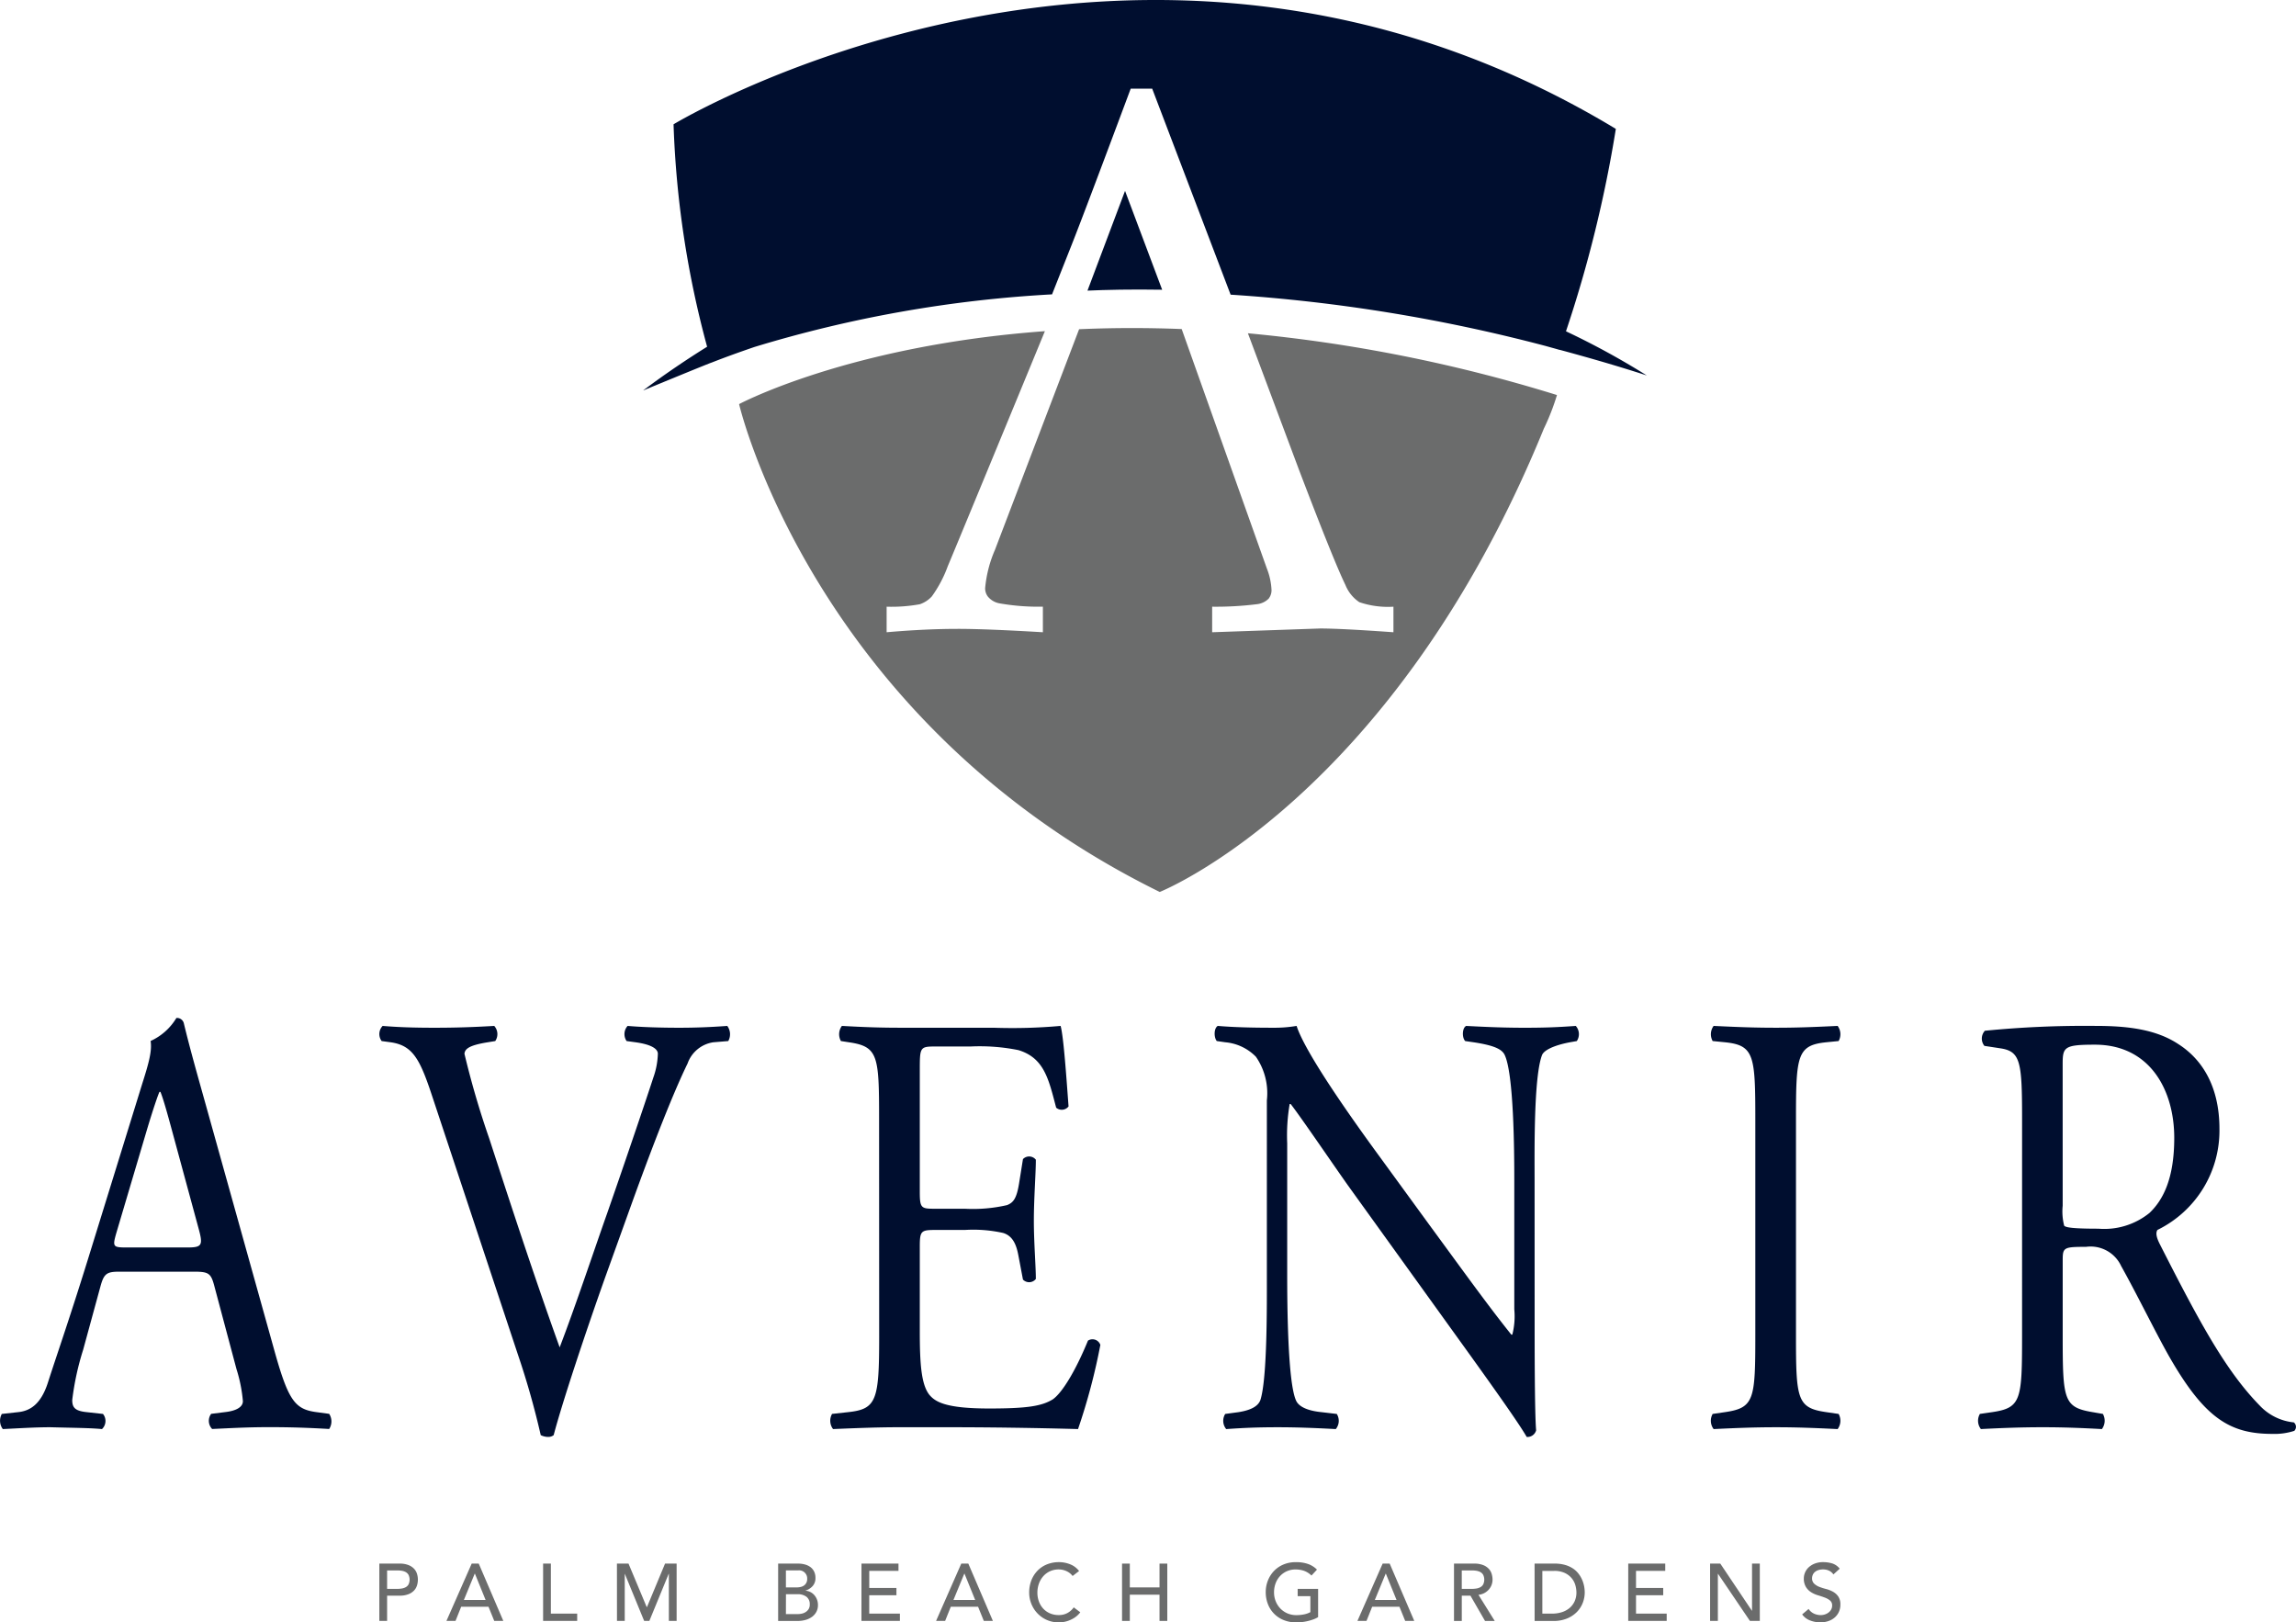 <svg xmlns="http://www.w3.org/2000/svg" width="214.861" height="151.813" viewBox="0 0 214.861 151.813"><defs><style>.a{fill:#000e2f;}.b{fill:#6b6c6c;}</style></defs><g transform="translate(-223.431 -177.126)"><g transform="translate(223.431 272.389)"><path class="a" d="M243.508,355.3c-.325-1.248-.51-1.416-1.9-1.416H234.6c-1.16,0-1.439.168-1.764,1.36l-1.624,5.948a25.643,25.643,0,0,0-1.021,4.7c0,.68.232,1.021,1.346,1.134l1.531.169a1.042,1.042,0,0,1-.092,1.416c-1.208-.111-2.646-.111-4.827-.171-1.531,0-3.2.114-4.455.171a1.307,1.307,0,0,1-.093-1.416l1.533-.169c1.113-.113,2.134-.737,2.784-2.776.835-2.607,2.135-6.288,4.084-12.633l4.733-15.3c.651-2.038.929-3.114.791-4.021a5.43,5.43,0,0,0,2.412-2.153.656.656,0,0,1,.7.512c.6,2.491,1.348,5.1,2.043,7.589l6.358,22.774c1.346,4.869,1.949,5.719,3.945,6l1.253.169a1.306,1.306,0,0,1,0,1.416c-1.9-.111-3.528-.171-5.617-.171-2.227,0-3.99.114-5.336.171a1.092,1.092,0,0,1-.093-1.416l1.345-.169c.976-.113,1.625-.454,1.625-1.02a13.811,13.811,0,0,0-.6-3Zm-9.189-5.043c-.371,1.3-.324,1.361.976,1.361H241c1.346,0,1.438-.227,1.02-1.757l-2.506-9.232c-.37-1.36-.789-2.89-1.068-3.569h-.092c-.139.283-.6,1.643-1.113,3.343Z" transform="translate(-223.431 -330.15)"/><path class="a" d="M285.266,337.508c-1.068-3.171-1.763-4.362-3.759-4.644l-.836-.114a1.093,1.093,0,0,1,.093-1.416c1.347.113,2.831.171,4.827.171,2.043,0,3.667-.058,5.615-.171a1.146,1.146,0,0,1,.094,1.416l-.7.114c-1.764.282-2.135.623-2.181,1.076a81.705,81.705,0,0,0,2.32,7.93c2.135,6.571,4.27,13.085,6.59,19.543,1.439-3.738,3.387-9.573,4.455-12.575,1.345-3.852,3.527-10.254,4.316-12.689a7.22,7.22,0,0,0,.418-2.209c0-.4-.466-.85-2.089-1.076l-.835-.114a1.146,1.146,0,0,1,.093-1.416c1.3.113,3.063.171,4.826.171,1.532,0,2.971-.058,4.5-.171a1.3,1.3,0,0,1,.093,1.416l-1.391.114a3.016,3.016,0,0,0-2.414,1.981c-1.3,2.663-3.11,7.251-5.2,13.03l-2.506,6.967c-1.856,5.212-4.038,11.782-4.826,14.783a.813.813,0,0,1-.512.169,1.573,1.573,0,0,1-.7-.169,76.163,76.163,0,0,0-2.134-7.533Z" transform="translate(-244.955 -330.597)"/><path class="a" d="M352.8,340c0-5.89-.093-6.74-2.831-7.136l-.741-.115a1.3,1.3,0,0,1,.092-1.416c2,.113,3.575.171,5.477.171h8.725a50.684,50.684,0,0,0,6.264-.171c.28.964.558,5.041.743,7.535a.8.8,0,0,1-1.16.115c-.7-2.664-1.114-4.647-3.527-5.384a18.271,18.271,0,0,0-4.5-.339h-3.342c-1.391,0-1.391.112-1.391,2.267v11.328c0,1.587.138,1.587,1.531,1.587h2.692a14.179,14.179,0,0,0,3.945-.341c.557-.226.881-.566,1.114-1.982l.372-2.321a.8.8,0,0,1,1.206.055c0,1.361-.186,3.57-.186,5.721,0,2.039.186,4.192.186,5.438a.8.8,0,0,1-1.206.057l-.419-2.209c-.186-1.02-.51-1.869-1.437-2.153a12.829,12.829,0,0,0-3.575-.281h-2.692c-1.393,0-1.531.055-1.531,1.529v7.986c0,3,.138,4.929.881,5.892.558.68,1.532,1.3,5.615,1.3,3.574,0,4.921-.227,5.941-.85.835-.565,2.089-2.549,3.3-5.5a.778.778,0,0,1,1.16.4,57.292,57.292,0,0,1-2.089,7.874c-4.176-.112-8.307-.171-12.437-.171h-4.176c-2,0-3.574.059-6.312.171a1.285,1.285,0,0,1-.093-1.417l1.532-.169c2.645-.285,2.877-1.133,2.877-7.081Z" transform="translate(-270.534 -330.597)"/><path class="a" d="M435.963,359.261c0,1.7,0,8.439.14,9.913a.838.838,0,0,1-.881.621c-.558-.961-1.9-2.943-5.942-8.552l-10.766-14.955c-1.253-1.757-4.407-6.4-5.382-7.647h-.093a17.419,17.419,0,0,0-.231,3.682v12.349c0,2.661.044,10.026.832,11.724.279.624,1.209.965,2.368,1.078l1.439.169a1.208,1.208,0,0,1-.093,1.416c-2.087-.111-3.714-.171-5.431-.171-1.949,0-3.2.059-4.823.171a1.214,1.214,0,0,1-.093-1.416l1.252-.169c1.066-.17,1.811-.508,2.041-1.134.652-2.038.605-8.95.605-11.668V338.3a6,6,0,0,0-1.023-4.079,4.564,4.564,0,0,0-2.875-1.358l-.789-.114c-.28-.34-.28-1.19.091-1.416,1.95.171,4.409.171,5.245.171a12.345,12.345,0,0,0,2.134-.171c.929,2.889,6.406,10.366,7.937,12.463l4.5,6.174c3.2,4.362,5.475,7.535,7.657,10.253h.093a6.952,6.952,0,0,0,.184-2.379V345.721c0-2.661-.044-10.025-.926-11.725-.28-.509-1.021-.849-2.879-1.131l-.788-.114c-.324-.34-.278-1.246.093-1.416,2.134.113,3.711.171,5.477.171,1.995,0,3.2-.058,4.777-.171a1.155,1.155,0,0,1,.095,1.416l-.649.114c-1.486.282-2.414.735-2.6,1.189-.792,2.039-.7,9.064-.7,11.668Z" transform="translate(-292.351 -330.597)"/><path class="a" d="M484.771,340.114c0-6-.093-6.969-2.832-7.25l-1.16-.115a1.307,1.307,0,0,1,.091-1.416c2.321.113,3.9.171,5.849.171,1.856,0,3.436-.058,5.755-.171a1.307,1.307,0,0,1,.093,1.416l-1.162.115c-2.735.281-2.829,1.246-2.829,7.25V360.28c0,6,.094,6.8,2.829,7.193l1.162.169a1.308,1.308,0,0,1-.093,1.417c-2.318-.112-3.9-.171-5.755-.171-1.948,0-3.528.059-5.849.171a1.289,1.289,0,0,1-.091-1.417l1.16-.169c2.739-.4,2.832-1.19,2.832-7.193Z" transform="translate(-320.507 -330.597)"/><path class="a" d="M524.9,340.057c0-5.381-.141-6.344-2.043-6.628l-1.483-.227a1.088,1.088,0,0,1,.044-1.416,95.462,95.462,0,0,1,10.351-.454c2.875,0,5.613.284,7.749,1.7,2.226,1.416,3.852,3.965,3.852,7.932a10.345,10.345,0,0,1-5.8,9.459c-.233.339,0,.9.233,1.358,3.712,7.308,6.17,11.838,9.327,15.068a5.081,5.081,0,0,0,3.2,1.585.532.532,0,0,1,.044.792,6,6,0,0,1-2.042.284c-3.942,0-6.31-1.416-9.606-7.138-1.206-2.094-3.11-6-4.546-8.553a3.15,3.15,0,0,0-3.294-1.812c-2.09,0-2.184.057-2.184,1.248v7.136c0,5.948.094,6.628,2.785,7.081l.976.169a1.3,1.3,0,0,1-.094,1.417c-2.087-.112-3.667-.171-5.523-.171-1.948,0-3.619.059-5.8.171a1.273,1.273,0,0,1-.094-1.417l1.162-.169c2.691-.4,2.785-1.133,2.785-7.081Zm3.8,8.1a5.383,5.383,0,0,0,.139,1.869c.141.171.835.282,3.2.282a6.726,6.726,0,0,0,4.781-1.471c1.253-1.191,2.32-3.173,2.32-7.027,0-4.473-2.275-8.721-7.425-8.721-2.877,0-3.017.226-3.017,1.812Z" transform="translate(-335.673 -330.597)"/></g><g transform="translate(283.616 177.126)"><path class="a" d="M390.417,205.817l-3.515,9.334c1.73-.076,4.1-.133,6.989-.084Z" transform="translate(-345.32 -187.956)"/><path class="a" d="M406.468,208.128a118.7,118.7,0,0,0,4.666-18.941c-44.52-26.884-88.18-.43-88.18-.43a90.68,90.68,0,0,0,3.141,20.815c-2,1.243-4,2.6-5.988,4.091,0,0,6.39-2.636,6.4-2.605,1.248-.491,2.6-.98,4.012-1.462a117.371,117.371,0,0,1,27.855-4.925l1.862-4.7q1.289-3.268,5.5-14.55h2.009l7.34,19.278a154.474,154.474,0,0,1,29.474,4.8c.443.126.878.24,1.322.372a.028.028,0,0,0,0-.011c2.674.723,5.382,1.5,8.152,2.4a72.617,72.617,0,0,0-7.571-4.136" transform="translate(-320.108 -177.126)"/><path class="b" d="M382.146,226.925l4.787,12.792q3.269,8.574,4.337,10.755a3.5,3.5,0,0,0,1.305,1.615,8.315,8.315,0,0,0,3.19.422V254.9q-4.9-.351-6.854-.352L378.8,254.9v-2.391a30.622,30.622,0,0,0,4.269-.245,1.817,1.817,0,0,0,1.02-.51,1.275,1.275,0,0,0,.266-.826,6.251,6.251,0,0,0-.438-2l-7.968-22.4c-3.39-.133-6.595-.116-9.6.016L358.471,247.2a11.559,11.559,0,0,0-.913,3.55,1.258,1.258,0,0,0,.252.81,1.831,1.831,0,0,0,1.069.632,21,21,0,0,0,4.081.314V254.9q-5.31-.317-7.951-.316-3.053,0-6.672.316v-2.391a14.786,14.786,0,0,0,3.1-.228,2.666,2.666,0,0,0,1.132-.737,11.547,11.547,0,0,0,1.492-2.828c.341-.786,6.693-16.167,9.087-21.989-18.369,1.344-28.617,6.825-28.617,6.825s6.891,29.683,39.363,45.651c0,0,21.779-8.648,35.954-43.373a.086.086,0,0,1,.007-.013,21.412,21.412,0,0,0,1.213-3.113,142.142,142.142,0,0,0-28.919-5.78" transform="translate(-325.551 -195.738)"/></g><g transform="translate(258.93 323.303)"><path class="b" d="M280.454,412.153h1.886a2.193,2.193,0,0,1,.849.141,1.443,1.443,0,0,1,.527.355,1.215,1.215,0,0,1,.269.485,1.81,1.81,0,0,1,0,1.038,1.21,1.21,0,0,1-.269.485,1.444,1.444,0,0,1-.527.356,2.206,2.206,0,0,1-.849.14h-1.159v2.364h-.727Zm.727,2.364h.954a2.561,2.561,0,0,0,.421-.034,1.11,1.11,0,0,0,.371-.125.683.683,0,0,0,.261-.261,1.048,1.048,0,0,0,0-.886.681.681,0,0,0-.261-.261,1.139,1.139,0,0,0-.371-.125,2.632,2.632,0,0,0-.421-.034h-.954Z" transform="translate(-280.454 -412.017)"/><path class="b" d="M292.905,412.153h.659l2.3,5.364h-.849l-.537-1.326H291.92l-.53,1.326h-.849Zm1.3,3.4-1-2.462h-.015l-1.015,2.462Z" transform="translate(-284.262 -412.017)"/><path class="b" d="M305.071,412.153h.728v4.681h2.462v.682h-3.189Z" transform="translate(-289.746 -412.017)"/><path class="b" d="M316.169,412.153h1.083l1.7,4.061h.031l1.689-4.061h1.083v5.364h-.727v-4.409h-.015l-1.811,4.409h-.485l-1.81-4.409H316.9v4.409h-.727Z" transform="translate(-293.935 -412.017)"/><path class="b" d="M340.4,412.153h1.863a2.41,2.41,0,0,1,.647.083,1.525,1.525,0,0,1,.516.247,1.14,1.14,0,0,1,.341.416,1.321,1.321,0,0,1,.125.595,1.1,1.1,0,0,1-.257.754,1.5,1.5,0,0,1-.667.428v.016a1.123,1.123,0,0,1,.454.125,1.237,1.237,0,0,1,.367.288,1.387,1.387,0,0,1,.337.921,1.339,1.339,0,0,1-.148.64,1.39,1.39,0,0,1-.405.466,1.89,1.89,0,0,1-.6.288,2.649,2.649,0,0,1-.735.1H340.4Zm.727,2.227h.992a1.714,1.714,0,0,0,.387-.042.868.868,0,0,0,.318-.14.7.7,0,0,0,.215-.25.784.784,0,0,0,.08-.371.758.758,0,0,0-.848-.788h-1.144Zm0,2.5h1.068a2.247,2.247,0,0,0,.367-.034,1.111,1.111,0,0,0,.375-.136.94.94,0,0,0,.3-.276.794.794,0,0,0,.121-.463.846.846,0,0,0-.311-.716,1.347,1.347,0,0,0-.84-.238h-1.076Z" transform="translate(-303.08 -412.017)"/><path class="b" d="M352.93,412.153h3.463v.682h-2.735v1.6H356.2v.682h-2.545v1.719h2.871v.682h-3.6Z" transform="translate(-307.811 -412.017)"/><path class="b" d="M366.5,412.153h.659l2.3,5.364h-.849l-.538-1.326h-2.553l-.53,1.326h-.848Zm1.3,3.4-1-2.462h-.016l-1.015,2.462Z" transform="translate(-312.042 -412.017)"/><path class="b" d="M382.2,413.229a1.5,1.5,0,0,0-.576-.454,1.718,1.718,0,0,0-.72-.159,1.934,1.934,0,0,0-.822.17,1.9,1.9,0,0,0-.629.466,2.118,2.118,0,0,0-.405.693,2.475,2.475,0,0,0-.144.852,2.353,2.353,0,0,0,.136.8,2.012,2.012,0,0,0,.393.667,1.849,1.849,0,0,0,.629.454,2.039,2.039,0,0,0,.841.167,1.67,1.67,0,0,0,.811-.19,1.731,1.731,0,0,0,.591-.53l.614.462a2.411,2.411,0,0,1-.212.238,2.123,2.123,0,0,1-.4.311,2.8,2.8,0,0,1-.6.273,2.569,2.569,0,0,1-.814.118,2.643,2.643,0,0,1-1.148-.243,2.764,2.764,0,0,1-1.421-1.526,2.805,2.805,0,0,1-.189-1,3.145,3.145,0,0,1,.2-1.148,2.716,2.716,0,0,1,.572-.909,2.561,2.561,0,0,1,.882-.595,2.96,2.96,0,0,1,1.137-.212,2.785,2.785,0,0,1,1.042.2,1.94,1.94,0,0,1,.837.629Z" transform="translate(-317.323 -411.934)"/><path class="b" d="M392.1,412.153h.727v2.227h2.78v-2.227h.727v5.364h-.727v-2.455h-2.78v2.455H392.1Z" transform="translate(-322.597 -412.017)"/><path class="b" d="M418.6,414.434v2.644a2.417,2.417,0,0,1-.447.212,4.643,4.643,0,0,1-.519.156,4.46,4.46,0,0,1-.545.095,4.843,4.843,0,0,1-.519.031,3.084,3.084,0,0,1-1.216-.227,2.608,2.608,0,0,1-1.462-1.512,3.03,3.03,0,0,1-.194-1.079,2.933,2.933,0,0,1,.209-1.114,2.743,2.743,0,0,1,.576-.894,2.625,2.625,0,0,1,.882-.594,2.894,2.894,0,0,1,1.129-.216,3.35,3.35,0,0,1,1.211.186,2.232,2.232,0,0,1,.788.512l-.515.553a1.921,1.921,0,0,0-.7-.443,2.428,2.428,0,0,0-.78-.125,1.947,1.947,0,0,0-1.47.628,2.014,2.014,0,0,0-.409.679,2.363,2.363,0,0,0-.144.829,2.221,2.221,0,0,0,.159.845,2.088,2.088,0,0,0,.439.678,2.037,2.037,0,0,0,.659.451,2.064,2.064,0,0,0,.826.163,3.568,3.568,0,0,0,.731-.072,2.05,2.05,0,0,0,.587-.209v-1.492h-1.189v-.682Z" transform="translate(-330.749 -411.934)"/><path class="b" d="M429.839,412.153h.659l2.3,5.364h-.849l-.538-1.326h-2.553l-.53,1.326h-.849Zm1.3,3.4-1-2.462h-.015l-1.015,2.462Z" transform="translate(-335.949 -412.017)"/><path class="b" d="M442,412.153h1.887a2.192,2.192,0,0,1,.848.141,1.439,1.439,0,0,1,.527.355,1.215,1.215,0,0,1,.269.485,1.915,1.915,0,0,1,.076.519,1.39,1.39,0,0,1-.091.5,1.408,1.408,0,0,1-.261.431,1.5,1.5,0,0,1-.416.326,1.458,1.458,0,0,1-.55.162l1.523,2.447h-.909l-1.363-2.364h-.811v2.364H442Zm.728,2.364h.954a2.559,2.559,0,0,0,.42-.034,1.105,1.105,0,0,0,.371-.125.679.679,0,0,0,.261-.261,1.042,1.042,0,0,0,0-.886.676.676,0,0,0-.261-.261,1.133,1.133,0,0,0-.371-.125,2.63,2.63,0,0,0-.42-.034h-.954Z" transform="translate(-341.433 -412.017)"/><path class="b" d="M454.112,412.153h1.871a3.487,3.487,0,0,1,1,.129,2.657,2.657,0,0,1,.743.345,2.187,2.187,0,0,1,.522.5,2.625,2.625,0,0,1,.329.576,2.914,2.914,0,0,1,.175.591,3.146,3.146,0,0,1,.053.545,2.693,2.693,0,0,1-.19,1,2.511,2.511,0,0,1-.56.856,2.767,2.767,0,0,1-.92.6,3.306,3.306,0,0,1-1.269.227h-1.75Zm.727,4.681h.917a3.008,3.008,0,0,0,.875-.125,2.121,2.121,0,0,0,.723-.375,1.8,1.8,0,0,0,.492-.624,1.984,1.984,0,0,0,.182-.875,2.62,2.62,0,0,0-.083-.6,1.821,1.821,0,0,0-.314-.655,1.867,1.867,0,0,0-.641-.527,2.269,2.269,0,0,0-1.06-.216h-1.091Z" transform="translate(-346.004 -412.017)"/><path class="b" d="M468.191,412.153h3.463v.682h-2.735v1.6h2.545v.682h-2.545v1.719h2.871v.682h-3.6Z" transform="translate(-351.318 -412.017)"/><path class="b" d="M480.493,412.153h.955l2.955,4.409h.015v-4.409h.727v5.364h-.924l-2.985-4.409h-.015v4.409h-.728Z" transform="translate(-355.961 -412.017)"/><path class="b" d="M494.94,416.313a1.2,1.2,0,0,0,.5.436,1.508,1.508,0,0,0,.633.14,1.284,1.284,0,0,0,.371-.057,1.124,1.124,0,0,0,.345-.171.92.92,0,0,0,.254-.28.746.746,0,0,0,.1-.386.58.58,0,0,0-.2-.474,1.717,1.717,0,0,0-.489-.273q-.292-.109-.636-.212a2.568,2.568,0,0,1-.637-.284,1.556,1.556,0,0,1-.488-.489,1.522,1.522,0,0,1-.2-.829,1.437,1.437,0,0,1,.424-.985,1.784,1.784,0,0,1,.565-.367,2.1,2.1,0,0,1,.829-.148,2.89,2.89,0,0,1,.841.121,1.447,1.447,0,0,1,.7.492l-.591.538a.984.984,0,0,0-.386-.341,1.226,1.226,0,0,0-.569-.128,1.38,1.38,0,0,0-.5.079.917.917,0,0,0-.322.2.715.715,0,0,0-.17.269.82.82,0,0,0-.05.265.676.676,0,0,0,.2.522,1.527,1.527,0,0,0,.489.3,5.929,5.929,0,0,0,.636.2,2.723,2.723,0,0,1,.636.253,1.479,1.479,0,0,1,.489.44,1.292,1.292,0,0,1,.2.761,1.6,1.6,0,0,1-.148.7,1.541,1.541,0,0,1-.4.523,1.754,1.754,0,0,1-.591.326,2.277,2.277,0,0,1-.727.114,2.642,2.642,0,0,1-.977-.182,1.606,1.606,0,0,1-.735-.561Z" transform="translate(-361.189 -411.934)"/></g></g></svg>